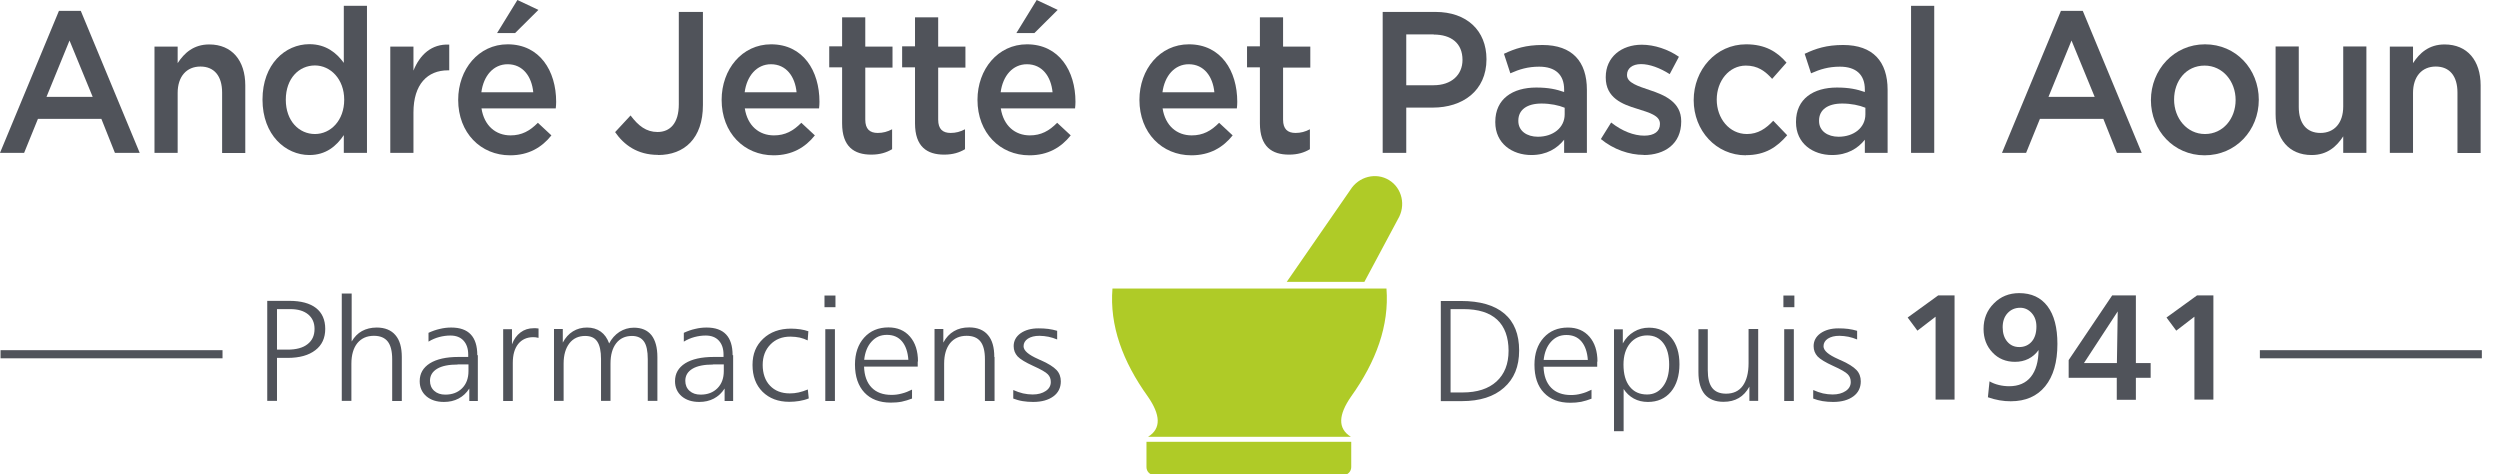<svg width="253" height="48" viewBox="0 0 253 48" fill="none" xmlns="http://www.w3.org/2000/svg">
<g clip-path="url(#clip0_370_6313)">
<path d="M14.153 15.47H11.63L10.258 12.027H3.84L2.441 15.47H0L5.966 1.097H8.174L14.139 15.47H14.153ZM7.035 4.101L4.704 9.806H9.381L7.035 4.101Z" fill="#50535A"/>
<path d="M17.979 15.47H15.634V4.718H17.979V6.391C18.638 5.376 19.584 4.498 21.175 4.498C23.479 4.498 24.823 6.13 24.823 8.64V15.483H22.478V9.367C22.478 7.694 21.682 6.734 20.283 6.734C18.885 6.734 17.979 7.735 17.979 9.408V15.483V15.47Z" fill="#50535A"/>
<path d="M34.793 15.47V13.673C34.039 14.798 32.969 15.689 31.31 15.689C28.91 15.689 26.565 13.673 26.565 10.08C26.565 6.487 28.869 4.471 31.31 4.471C32.997 4.471 34.066 5.362 34.793 6.363V0.59H37.138V15.47H34.793ZM31.872 6.624C30.267 6.624 28.923 7.927 28.923 10.094C28.923 12.261 30.281 13.563 31.872 13.563C33.463 13.563 34.834 12.192 34.834 10.094C34.834 7.995 33.435 6.624 31.872 6.624Z" fill="#50535A"/>
<path d="M41.842 15.47H39.497V4.718H41.842V7.145C42.487 5.541 43.666 4.43 45.463 4.512V7.118H45.326C43.269 7.118 41.842 8.517 41.842 11.383V15.483V15.47Z" fill="#50535A"/>
<path d="M51.662 13.701C52.8 13.701 53.623 13.248 54.432 12.425L55.803 13.701C54.83 14.921 53.499 15.717 51.621 15.717C48.658 15.717 46.368 13.454 46.368 10.107C46.368 7.008 48.439 4.485 51.374 4.485C54.624 4.485 56.283 7.173 56.283 10.299C56.283 10.519 56.27 10.725 56.242 10.971H48.727C49.001 12.727 50.167 13.701 51.675 13.701M53.966 9.339C53.815 7.749 52.923 6.501 51.374 6.501C49.934 6.501 48.933 7.666 48.713 9.339H53.966ZM50.304 3.346L52.361 0L54.487 1.001L52.128 3.346H50.304Z" fill="#50535A"/>
<path d="M66.597 15.675C64.498 15.675 63.141 14.661 62.249 13.371L63.813 11.685C64.608 12.741 65.403 13.358 66.542 13.358C67.817 13.358 68.695 12.466 68.695 10.56V1.207H71.136V10.629C71.136 14.016 69.257 15.689 66.583 15.689" fill="#50535A"/>
<path d="M78.322 13.701C79.461 13.701 80.283 13.248 81.093 12.425L82.464 13.701C81.49 14.921 80.16 15.717 78.281 15.717C75.319 15.717 73.029 13.454 73.029 10.107C73.029 7.008 75.099 4.485 78.034 4.485C81.285 4.485 82.93 7.173 82.93 10.3C82.93 10.519 82.917 10.725 82.889 10.972H75.374C75.648 12.727 76.814 13.701 78.322 13.701ZM80.613 9.339C80.462 7.749 79.57 6.501 78.021 6.501C76.594 6.501 75.579 7.666 75.36 9.339H80.613Z" fill="#50535A"/>
<path d="M87.566 12.11C87.566 13.07 88.032 13.454 88.827 13.454C89.349 13.454 89.815 13.33 90.281 13.083V15.099C89.705 15.442 89.047 15.648 88.169 15.648C86.441 15.648 85.221 14.852 85.221 12.48V6.816H83.918V4.69H85.221V1.755H87.566V4.718H90.322V6.843H87.566V12.123V12.11Z" fill="#50535A"/>
<path d="M94.944 12.11C94.944 13.07 95.41 13.454 96.206 13.454C96.727 13.454 97.193 13.33 97.659 13.083V15.099C97.084 15.442 96.425 15.648 95.547 15.648C93.819 15.648 92.599 14.852 92.599 12.48V6.816H91.296V4.69H92.599V1.755H94.944V4.718H97.701V6.843H94.944V12.123V12.11Z" fill="#50535A"/>
<path d="M104.215 13.701C105.353 13.701 106.176 13.248 106.985 12.425L108.357 13.701C107.383 14.921 106.053 15.717 104.174 15.717C101.211 15.717 98.921 13.454 98.921 10.107C98.921 7.008 100.992 4.485 103.927 4.485C107.177 4.485 108.837 7.173 108.837 10.299C108.837 10.519 108.823 10.725 108.795 10.971H101.28C101.554 12.727 102.72 13.701 104.229 13.701M106.519 9.339C106.368 7.749 105.477 6.501 103.927 6.501C102.487 6.501 101.486 7.666 101.266 9.339H106.519ZM102.857 3.346L104.914 0L107.04 1.001L104.681 3.346H102.857Z" fill="#50535A"/>
<path d="M120.603 13.701C121.742 13.701 122.565 13.248 123.374 12.425L124.745 13.701C123.771 14.921 122.441 15.717 120.562 15.717C117.6 15.717 115.31 13.454 115.31 10.107C115.31 7.008 117.381 4.485 120.315 4.485C123.566 4.485 125.211 7.173 125.211 10.3C125.211 10.519 125.198 10.725 125.17 10.972H117.655C117.929 12.727 119.095 13.701 120.603 13.701ZM122.894 9.339C122.743 7.749 121.851 6.501 120.302 6.501C118.875 6.501 117.861 7.666 117.641 9.339H122.894Z" fill="#50535A"/>
<path d="M129.847 12.11C129.847 13.07 130.313 13.454 131.109 13.454C131.63 13.454 132.096 13.33 132.562 13.083V15.099C131.986 15.442 131.328 15.648 130.45 15.648C128.722 15.648 127.502 14.852 127.502 12.48V6.816H126.199V4.69H127.502V1.755H129.847V4.718H132.603V6.843H129.847V12.123V12.11Z" fill="#50535A"/>
<path d="M145.001 10.889H142.313V15.47H139.927V1.207H145.275C148.43 1.207 150.432 3.086 150.432 5.993C150.432 9.216 147.991 10.889 145.001 10.889ZM145.083 3.483H142.313V8.626H145.083C146.88 8.626 148.005 7.584 148.005 6.062C148.005 4.375 146.866 3.497 145.083 3.497V3.483Z" fill="#50535A"/>
<path d="M158.29 15.47V14.139C157.591 15.017 156.521 15.689 154.971 15.689C153.038 15.689 151.323 14.523 151.323 12.37V12.329C151.323 9.998 153.093 8.859 155.465 8.859C156.713 8.859 157.495 9.038 158.29 9.312V9.051C158.29 7.557 157.399 6.747 155.767 6.747C154.629 6.747 153.765 7.008 152.846 7.419L152.201 5.445C153.326 4.91 154.423 4.553 156.096 4.553C159.113 4.553 160.594 6.226 160.594 9.093V15.47H158.263H158.29ZM158.345 10.903C157.742 10.656 156.905 10.478 156 10.478C154.533 10.478 153.655 11.108 153.655 12.206V12.247C153.655 13.262 154.533 13.838 155.63 13.838C157.179 13.838 158.345 12.919 158.345 11.575V10.903Z" fill="#50535A"/>
<path d="M166.341 15.675C164.887 15.675 163.282 15.127 162.007 14.071L163.049 12.398C164.16 13.275 165.353 13.728 166.395 13.728C167.438 13.728 167.986 13.275 167.986 12.562V12.521C167.986 11.685 166.903 11.397 165.696 11.013C164.187 10.56 162.501 9.915 162.501 7.845V7.803C162.501 5.76 164.105 4.526 166.149 4.526C167.424 4.526 168.823 4.992 169.906 5.746L168.974 7.502C167.986 6.871 166.93 6.487 166.08 6.487C165.175 6.487 164.654 6.939 164.654 7.57V7.611C164.654 8.379 165.751 8.709 166.958 9.12C168.453 9.614 170.139 10.327 170.139 12.261V12.302C170.139 14.565 168.466 15.689 166.341 15.689" fill="#50535A"/>
<path d="M176.695 15.717C173.65 15.717 171.401 13.207 171.401 10.135C171.401 7.063 173.65 4.485 176.709 4.485C178.642 4.485 179.849 5.239 180.795 6.336L179.342 7.982C178.629 7.186 177.874 6.638 176.681 6.638C174.981 6.638 173.733 8.187 173.733 10.08C173.733 11.973 174.994 13.563 176.791 13.563C177.902 13.563 178.711 13.015 179.451 12.22L180.864 13.687C179.849 14.866 178.67 15.703 176.681 15.703" fill="#50535A"/>
<path d="M188.722 15.47V14.139C188.023 15.017 186.953 15.689 185.403 15.689C183.47 15.689 181.755 14.523 181.755 12.37V12.329C181.755 9.998 183.525 8.859 185.897 8.859C187.145 8.859 187.927 9.038 188.722 9.312V9.051C188.722 7.557 187.831 6.747 186.199 6.747C185.061 6.747 184.197 7.008 183.278 7.419L182.633 5.445C183.758 4.91 184.855 4.553 186.528 4.553C189.545 4.553 191.026 6.226 191.026 9.093V15.47H188.695H188.722ZM188.777 10.903C188.174 10.656 187.337 10.478 186.432 10.478C184.965 10.478 184.087 11.108 184.087 12.206V12.247C184.087 13.262 184.965 13.838 186.062 13.838C187.611 13.838 188.777 12.919 188.777 11.575V10.903Z" fill="#50535A"/>
<path d="M195.744 0.59H193.399V15.47H195.744V0.59Z" fill="#50535A"/>
<path d="M216.754 15.47H214.231L212.859 12.027H206.441L205.042 15.47H202.601L208.567 1.097H210.775L216.741 15.47H216.754ZM209.637 4.101L207.305 9.806H211.982L209.637 4.101Z" fill="#50535A"/>
<path d="M223.104 15.717C219.977 15.717 217.673 13.207 217.673 10.135C217.673 7.063 220.005 4.485 223.145 4.485C226.286 4.485 228.59 6.994 228.59 10.094C228.59 13.193 226.258 15.717 223.104 15.717ZM223.104 6.638C221.225 6.638 220.018 8.187 220.018 10.08C220.018 11.973 221.321 13.563 223.145 13.563C224.969 13.563 226.245 12.014 226.245 10.121C226.245 8.229 224.942 6.638 223.104 6.638Z" fill="#50535A"/>
<path d="M237.134 4.704H239.479V15.47H237.134V13.797C236.475 14.811 235.529 15.689 233.938 15.689C231.634 15.689 230.29 14.057 230.29 11.547V4.704H232.635V10.821C232.635 12.494 233.431 13.454 234.83 13.454C236.229 13.454 237.134 12.453 237.134 10.779V4.704Z" fill="#50535A"/>
<path d="M244.197 15.47H241.851V4.718H244.197V6.391C244.855 5.376 245.801 4.498 247.392 4.498C249.696 4.498 251.04 6.13 251.04 8.64V15.483H248.695V9.367C248.695 7.694 247.899 6.734 246.501 6.734C245.102 6.734 244.197 7.735 244.197 9.408V15.483V15.47Z" fill="#50535A"/>
<path fill-rule="evenodd" clip-rule="evenodd" d="M112.581 29.198H140.311C140.599 32.942 139.269 36.576 136.731 40.128C135.456 41.966 135.346 43.351 136.704 44.201H116.187C117.545 43.365 117.435 41.966 116.16 40.128C113.609 36.576 112.279 32.942 112.581 29.198Z" fill="#AFCB27"/>
<path fill-rule="evenodd" clip-rule="evenodd" d="M116.832 44.709H136.745V47.273C136.745 47.712 136.389 48.082 135.936 48.082H116.832C116.393 48.082 116.023 47.726 116.023 47.273V44.709H116.832Z" fill="#AFCB27"/>
<path fill-rule="evenodd" clip-rule="evenodd" d="M140.571 18.226C141.902 19.035 142.299 20.818 141.463 22.19C141.463 22.203 141.435 22.217 141.435 22.245L138.075 28.526H130.217L136.649 19.227C137.499 17.856 139.255 17.417 140.571 18.226Z" fill="#AFCB27"/>
<path d="M196.142 29.897H197.801V40.443H195.881V32.05L194.043 33.463L193.056 32.133L196.142 29.897Z" fill="#50535A"/>
<path d="M204.453 31.145C203.931 31.145 203.506 31.323 203.163 31.694C202.834 32.05 202.67 32.53 202.67 33.12C202.67 33.71 202.821 34.203 203.136 34.574C203.451 34.944 203.849 35.122 204.357 35.122C204.864 35.122 205.303 34.93 205.618 34.56C205.934 34.19 206.085 33.682 206.085 33.051C206.085 32.503 205.934 32.05 205.618 31.694C205.303 31.337 204.905 31.145 204.453 31.145ZM201.175 40.21L201.339 38.592C201.627 38.757 201.943 38.88 202.286 38.962C202.615 39.044 202.971 39.086 203.328 39.086C204.274 39.086 205.015 38.77 205.522 38.139C206.03 37.508 206.29 36.603 206.304 35.424C206.03 35.808 205.687 36.11 205.275 36.315C204.864 36.521 204.411 36.617 203.918 36.617C202.999 36.617 202.231 36.302 201.641 35.671C201.038 35.04 200.736 34.245 200.736 33.285C200.736 32.256 201.079 31.406 201.778 30.706C202.464 30.007 203.328 29.664 204.343 29.664C205.577 29.664 206.537 30.103 207.209 30.994C207.881 31.886 208.21 33.147 208.21 34.807C208.21 36.645 207.799 38.071 206.976 39.086C206.153 40.1 204.987 40.608 203.493 40.608C203.122 40.608 202.738 40.581 202.354 40.512C201.97 40.443 201.586 40.347 201.202 40.21H201.175Z" fill="#50535A"/>
<path d="M213.765 29.897H216.151V36.74H217.646V38.235H216.151V40.457H214.217V38.235H209.349V36.439L213.751 29.897H213.765ZM214.313 31.515L210.898 36.74H214.231L214.313 31.515Z" fill="#50535A"/>
<path d="M222.336 29.897H223.995V40.443H222.075V32.05L220.238 33.463L219.25 32.133L222.336 29.897Z" fill="#50535A"/>
<path d="M106.985 33.504V34.354C106.697 34.231 106.409 34.148 106.107 34.08C105.806 34.025 105.504 33.984 105.189 33.984C104.709 33.984 104.325 34.08 104.023 34.272C103.735 34.464 103.584 34.724 103.584 35.04C103.584 35.479 104.078 35.904 105.079 36.343C105.175 36.398 105.257 36.425 105.298 36.439C106.08 36.782 106.615 37.124 106.917 37.44C107.218 37.755 107.355 38.153 107.355 38.592C107.355 39.223 107.109 39.744 106.601 40.114C106.094 40.484 105.422 40.676 104.558 40.676C104.187 40.676 103.831 40.649 103.488 40.594C103.145 40.539 102.83 40.443 102.542 40.334V39.47C102.871 39.62 103.2 39.73 103.529 39.812C103.858 39.881 104.187 39.922 104.503 39.922C105.051 39.922 105.49 39.799 105.833 39.566C106.176 39.333 106.341 39.031 106.341 38.66C106.341 38.345 106.245 38.085 106.039 37.879C105.847 37.673 105.353 37.385 104.558 37.029C103.776 36.672 103.255 36.356 102.981 36.069C102.72 35.781 102.583 35.438 102.583 35.026C102.583 34.505 102.816 34.066 103.269 33.737C103.735 33.408 104.338 33.23 105.079 33.23C105.422 33.23 105.751 33.243 106.08 33.285C106.395 33.326 106.697 33.394 106.985 33.477M100.649 36.137V40.581H99.675V36.356C99.675 35.534 99.525 34.944 99.223 34.56C98.921 34.176 98.455 33.984 97.824 33.984C97.111 33.984 96.562 34.231 96.151 34.724C95.753 35.218 95.547 35.918 95.547 36.795V40.567H94.574V33.298H95.465V34.67C95.739 34.149 96.11 33.765 96.535 33.518C96.974 33.257 97.481 33.134 98.085 33.134C98.907 33.134 99.552 33.394 99.977 33.902C100.416 34.409 100.622 35.15 100.622 36.123L100.649 36.137ZM91.927 36.425C91.872 35.616 91.653 34.985 91.282 34.546C90.912 34.107 90.404 33.888 89.76 33.888C89.115 33.888 88.622 34.107 88.197 34.574C87.785 35.026 87.538 35.643 87.456 36.411H91.913L91.927 36.425ZM92.873 36.576V37.097H87.442C87.47 38.016 87.73 38.729 88.21 39.223C88.69 39.717 89.362 39.963 90.226 39.963C90.569 39.963 90.912 39.922 91.255 39.826C91.598 39.744 91.941 39.607 92.297 39.428V40.334C91.954 40.471 91.611 40.567 91.255 40.649C90.898 40.718 90.528 40.745 90.144 40.745C89.006 40.745 88.114 40.402 87.483 39.73C86.853 39.058 86.523 38.112 86.523 36.891C86.523 35.767 86.839 34.848 87.456 34.162C88.073 33.477 88.896 33.134 89.911 33.134C90.83 33.134 91.557 33.449 92.091 34.066C92.626 34.683 92.9 35.52 92.9 36.59L92.873 36.576ZM83.438 29.911H84.549V31.09H83.438V29.911ZM83.52 33.312H84.494V40.581H83.52V33.312ZM81.806 33.531L81.737 34.45C81.49 34.327 81.216 34.231 80.928 34.162C80.64 34.107 80.325 34.066 79.982 34.066C79.159 34.066 78.487 34.327 77.966 34.862C77.445 35.397 77.184 36.082 77.184 36.932C77.184 37.783 77.431 38.523 77.925 39.031C78.418 39.552 79.09 39.812 79.927 39.812C80.215 39.812 80.517 39.785 80.818 39.717C81.12 39.648 81.435 39.552 81.751 39.415L81.847 40.32C81.545 40.443 81.216 40.526 80.887 40.581C80.558 40.635 80.215 40.663 79.872 40.663C78.747 40.663 77.856 40.32 77.17 39.648C76.485 38.962 76.155 38.057 76.155 36.932C76.155 35.808 76.512 34.958 77.239 34.272C77.952 33.6 78.898 33.257 80.05 33.257C80.379 33.257 80.681 33.285 80.983 33.326C81.271 33.367 81.559 33.435 81.833 33.531H81.806ZM74.194 35.945V40.581H73.33V39.319C73.042 39.771 72.686 40.1 72.247 40.334C71.808 40.567 71.314 40.676 70.766 40.676C70.025 40.676 69.435 40.484 68.983 40.1C68.544 39.717 68.311 39.209 68.311 38.578C68.311 37.797 68.654 37.207 69.339 36.768C70.025 36.343 70.985 36.123 72.233 36.123H73.221C73.221 36.123 73.221 36.055 73.221 36C73.221 35.945 73.221 35.904 73.221 35.877C73.221 35.273 73.056 34.807 72.741 34.464C72.425 34.121 71.973 33.956 71.424 33.956C71.026 33.956 70.656 34.011 70.286 34.107C69.929 34.203 69.559 34.354 69.202 34.574V33.682C69.586 33.504 69.97 33.367 70.354 33.285C70.738 33.189 71.122 33.147 71.506 33.147C72.384 33.147 73.042 33.38 73.481 33.847C73.92 34.313 74.139 35.013 74.139 35.945H74.194ZM72.165 36.891C71.259 36.891 70.56 37.029 70.08 37.316C69.6 37.605 69.353 38.002 69.353 38.537C69.353 38.949 69.49 39.291 69.778 39.552C70.066 39.812 70.437 39.936 70.903 39.936C71.616 39.936 72.178 39.717 72.603 39.291C73.029 38.866 73.248 38.29 73.248 37.55V36.878H72.165V36.891ZM61.632 34.779C61.893 34.272 62.249 33.874 62.688 33.586C63.127 33.312 63.607 33.161 64.142 33.161C64.923 33.161 65.513 33.408 65.925 33.915C66.322 34.423 66.528 35.163 66.528 36.137V40.567H65.554V36.343C65.554 35.534 65.431 34.93 65.17 34.56C64.91 34.19 64.512 33.998 63.95 33.998C63.278 33.998 62.743 34.245 62.359 34.738C61.975 35.232 61.783 35.918 61.783 36.795V40.567H60.823V36.343C60.823 35.534 60.699 34.944 60.439 34.56C60.178 34.176 59.781 33.998 59.218 33.998C58.546 33.998 58.011 34.245 57.627 34.738C57.243 35.232 57.038 35.918 57.038 36.795V40.567H56.064V33.298H56.955V34.67C57.216 34.176 57.559 33.792 57.984 33.531C58.409 33.271 58.875 33.147 59.41 33.147C59.945 33.147 60.411 33.285 60.795 33.559C61.179 33.833 61.454 34.231 61.646 34.752L61.632 34.779ZM54.501 33.257V34.19C54.391 34.162 54.295 34.148 54.199 34.135C54.117 34.135 54.034 34.121 53.966 34.121C53.321 34.121 52.814 34.354 52.443 34.807C52.073 35.273 51.895 35.904 51.895 36.727V40.581H50.921V33.312H51.813V34.848C52.005 34.327 52.293 33.929 52.677 33.641C53.061 33.353 53.499 33.216 54.007 33.216C54.075 33.216 54.158 33.216 54.226 33.216C54.309 33.216 54.391 33.23 54.501 33.243V33.257ZM48.357 35.945V40.581H47.493V39.319C47.205 39.771 46.848 40.1 46.409 40.334C45.97 40.567 45.477 40.676 44.928 40.676C44.187 40.676 43.598 40.484 43.145 40.1C42.706 39.717 42.473 39.209 42.473 38.578C42.473 37.797 42.816 37.207 43.502 36.768C44.187 36.343 45.147 36.123 46.395 36.123H47.383C47.383 36.123 47.383 36.055 47.383 36C47.383 35.945 47.383 35.904 47.383 35.877C47.383 35.273 47.218 34.807 46.903 34.464C46.587 34.121 46.135 33.956 45.586 33.956C45.189 33.956 44.818 34.011 44.448 34.107C44.091 34.203 43.721 34.354 43.365 34.574V33.682C43.749 33.504 44.133 33.367 44.517 33.285C44.901 33.189 45.285 33.147 45.669 33.147C46.546 33.147 47.205 33.38 47.643 33.847C48.082 34.313 48.302 35.013 48.302 35.945H48.357ZM46.327 36.891C45.422 36.891 44.722 37.029 44.242 37.316C43.762 37.605 43.515 38.002 43.515 38.537C43.515 38.949 43.653 39.291 43.941 39.552C44.229 39.812 44.599 39.936 45.065 39.936C45.778 39.936 46.341 39.717 46.766 39.291C47.191 38.866 47.41 38.29 47.41 37.55V36.878H46.327V36.891ZM34.615 29.705H35.589V34.56C35.863 34.094 36.206 33.737 36.631 33.504C37.056 33.271 37.563 33.147 38.126 33.147C38.949 33.147 39.593 33.408 40.018 33.915C40.457 34.423 40.663 35.163 40.663 36.137V40.581H39.689V36.356C39.689 35.534 39.538 34.944 39.237 34.56C38.935 34.176 38.469 33.984 37.838 33.984C37.125 33.984 36.576 34.231 36.165 34.724C35.767 35.218 35.561 35.918 35.561 36.795V40.567H34.587V29.691L34.615 29.705ZM27.045 30.446H29.28C30.459 30.446 31.365 30.692 31.982 31.172C32.599 31.652 32.914 32.366 32.914 33.285C32.914 34.203 32.585 34.93 31.913 35.438C31.241 35.959 30.309 36.219 29.102 36.219H28.032V40.567H27.045V30.446ZM28.032 31.282V35.383H29.102C29.966 35.383 30.651 35.205 31.118 34.834C31.598 34.464 31.831 33.957 31.831 33.285C31.831 32.654 31.611 32.174 31.186 31.817C30.747 31.461 30.158 31.282 29.376 31.282H28.032Z" fill="#50535A"/>
<path d="M187.941 33.504V34.354C187.653 34.231 187.365 34.149 187.063 34.08C186.761 34.025 186.459 33.984 186.144 33.984C185.664 33.984 185.28 34.08 184.978 34.272C184.69 34.464 184.539 34.725 184.539 35.04C184.539 35.479 185.033 35.904 186.034 36.343C186.13 36.398 186.213 36.425 186.254 36.439C187.035 36.782 187.57 37.125 187.872 37.44C188.174 37.755 188.311 38.153 188.311 38.592C188.311 39.223 188.064 39.744 187.557 40.114C187.049 40.485 186.377 40.677 185.513 40.677C185.143 40.677 184.786 40.649 184.443 40.594C184.101 40.539 183.785 40.444 183.497 40.334V39.47C183.826 39.621 184.155 39.73 184.485 39.813C184.814 39.881 185.143 39.922 185.458 39.922C186.007 39.922 186.446 39.799 186.789 39.566C187.131 39.333 187.296 39.031 187.296 38.661C187.296 38.345 187.2 38.085 186.994 37.879C186.802 37.673 186.309 37.385 185.513 37.029C184.731 36.672 184.21 36.357 183.936 36.069C183.675 35.781 183.538 35.438 183.538 35.026C183.538 34.505 183.771 34.066 184.224 33.737C184.69 33.408 185.294 33.23 186.034 33.23C186.377 33.23 186.72 33.243 187.035 33.285C187.351 33.326 187.653 33.394 187.941 33.477M180.48 29.911H181.591V31.09H180.48V29.911ZM180.562 33.312H181.536V40.581H180.562V33.312ZM171.867 33.312H172.827V37.468C172.827 38.29 172.978 38.88 173.28 39.264C173.582 39.648 174.048 39.84 174.679 39.84C175.406 39.84 175.982 39.58 176.366 39.045C176.75 38.51 176.955 37.755 176.955 36.754V33.298H177.929V40.567H177.038V39.127C176.75 39.648 176.393 40.032 175.968 40.279C175.529 40.539 175.022 40.663 174.418 40.663C173.595 40.663 172.965 40.416 172.526 39.909C172.101 39.401 171.881 38.661 171.881 37.673V33.298L171.867 33.312ZM168.919 36.905C168.919 35.973 168.727 35.246 168.329 34.725C167.931 34.203 167.397 33.943 166.697 33.943C165.998 33.943 165.394 34.217 164.955 34.752C164.517 35.287 164.297 36 164.297 36.892C164.297 37.852 164.503 38.592 164.928 39.127C165.353 39.662 165.929 39.922 166.683 39.922C167.355 39.922 167.89 39.648 168.302 39.099C168.713 38.551 168.919 37.824 168.919 36.892V36.905ZM164.311 39.346V43.639H163.337V33.326H164.229V34.752C164.517 34.231 164.887 33.847 165.353 33.573C165.806 33.298 166.327 33.161 166.875 33.161C167.822 33.161 168.562 33.49 169.125 34.162C169.687 34.834 169.961 35.726 169.961 36.864C169.961 38.002 169.673 38.962 169.097 39.648C168.521 40.334 167.739 40.677 166.766 40.677C166.245 40.677 165.765 40.567 165.339 40.334C164.914 40.101 164.571 39.772 164.297 39.346H164.311ZM160.69 36.439C160.635 35.63 160.416 34.999 160.046 34.56C159.675 34.121 159.168 33.902 158.523 33.902C157.879 33.902 157.385 34.121 156.96 34.587C156.549 35.04 156.302 35.657 156.219 36.425H160.677L160.69 36.439ZM161.637 36.59V37.111H156.206C156.233 38.03 156.494 38.743 156.974 39.237C157.454 39.73 158.126 39.977 158.99 39.977C159.333 39.977 159.675 39.936 160.018 39.84C160.361 39.758 160.704 39.621 161.061 39.442V40.347C160.718 40.485 160.375 40.581 160.018 40.663C159.662 40.731 159.291 40.759 158.907 40.759C157.769 40.759 156.878 40.416 156.247 39.744C155.602 39.072 155.287 38.126 155.287 36.905C155.287 35.781 155.602 34.862 156.219 34.176C156.837 33.49 157.659 33.148 158.674 33.148C159.593 33.148 160.32 33.463 160.855 34.08C161.39 34.697 161.664 35.534 161.664 36.603L161.637 36.59ZM145.81 30.459H147.84C149.774 30.459 151.241 30.885 152.242 31.735C153.243 32.585 153.737 33.833 153.737 35.465C153.737 37.097 153.23 38.331 152.201 39.237C151.186 40.142 149.76 40.594 147.936 40.594H145.81V30.473V30.459ZM146.798 31.296V39.717H148.018C149.486 39.717 150.638 39.346 151.447 38.606C152.256 37.865 152.667 36.837 152.667 35.493C152.667 34.149 152.283 33.065 151.515 32.352C150.747 31.639 149.609 31.282 148.101 31.282H146.798V31.296Z" fill="#50535A"/>
<path d="M22.519 35.438H0.055V36.261H22.519V35.438Z" fill="#50535A"/>
<path d="M251.163 35.438H228.699V36.261H251.163V35.438Z" fill="#50535A"/>
</g>
<defs>
<clipPath id="clip0_370_6313">
<rect width="252.343" height="48" fill="white"/>
</clipPath>
</defs>
</svg>
